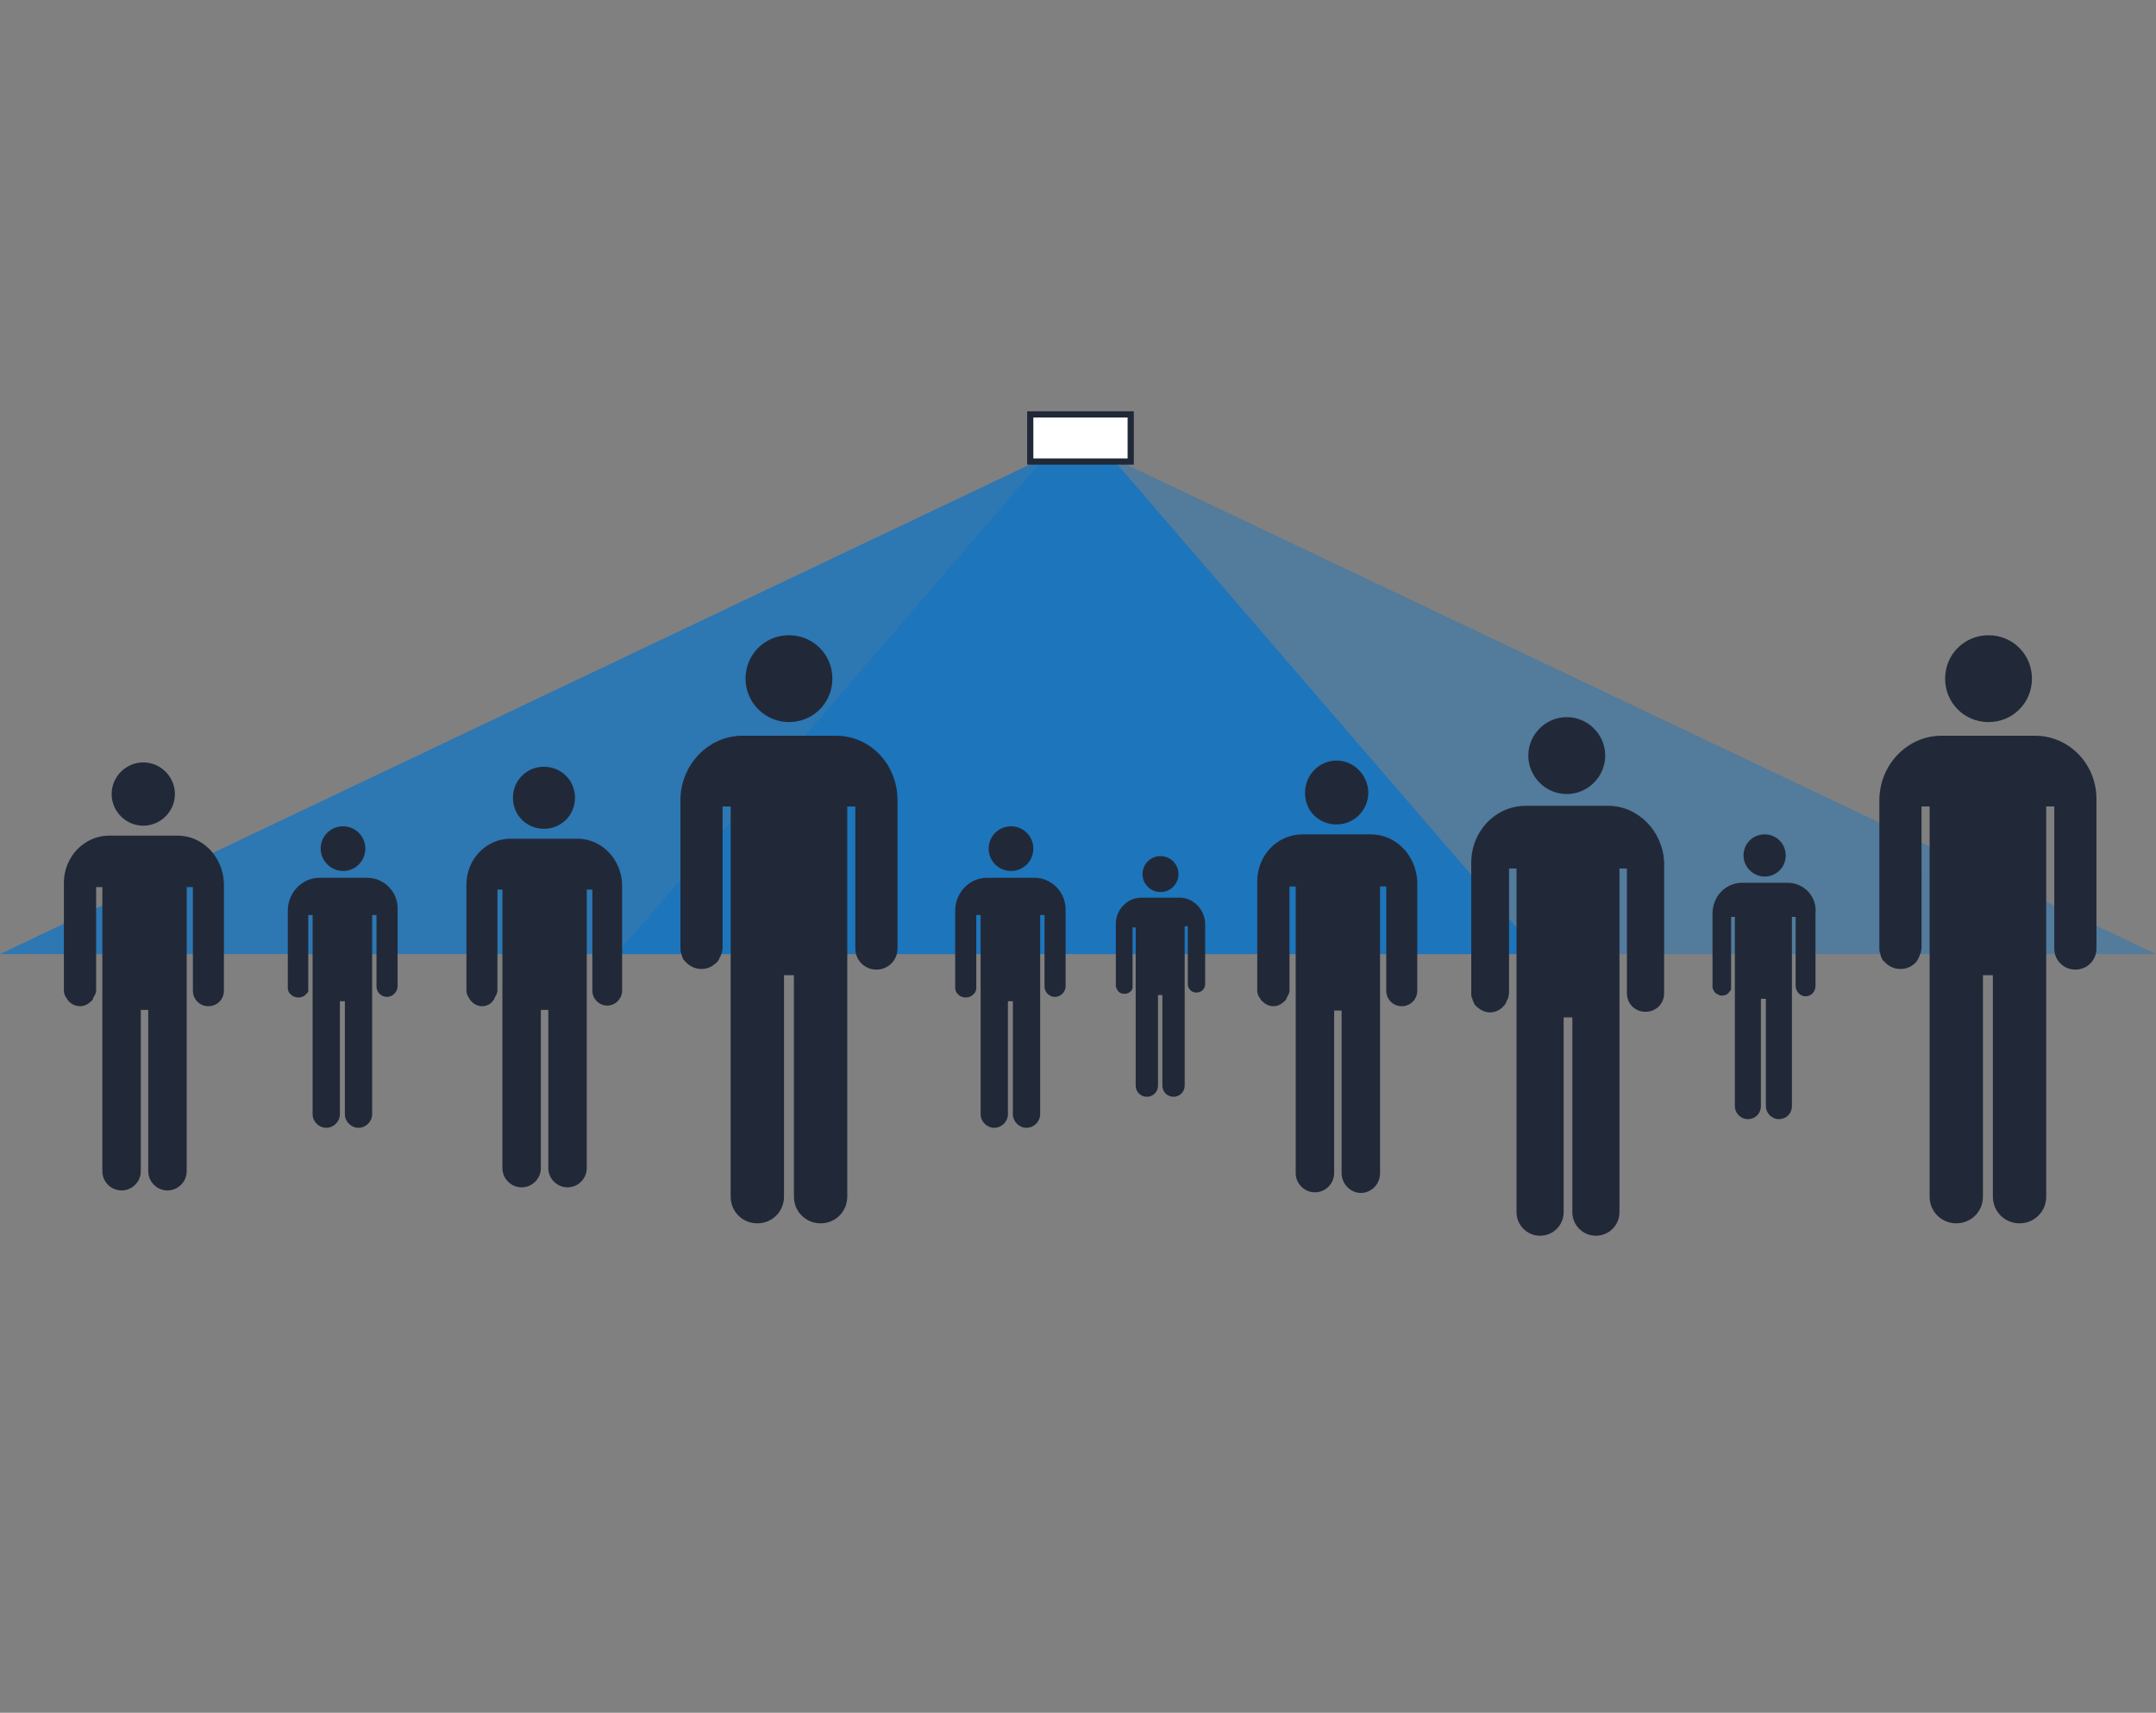 <svg xmlns="http://www.w3.org/2000/svg" xmlns:xlink="http://www.w3.org/1999/xlink" id="a" x="0px" y="0px" viewBox="0 0 347.6 276.1" style="enable-background:new 0 0 347.6 276.1;" xml:space="preserve"><rect x="0" y="0" width="347.6" height="276.1" fill="#808080" stroke="none"/> <style type="text/css"> .st0{fill:none;} .st1{opacity:0.65;} .st2{clip-path:url(#SVGID_00000063627290278649252360000013692685910503733911_);} .st3{fill:#0071CE;} .st4{opacity:0.36;} .st5{fill:#212938;} .st6{fill:#FFFFFF;} .st7{fill:none;stroke:#212938;} </style> <g> <rect y="66" class="st0" width="347.6" height="133.2"></rect> <g class="st1"> <g> <defs> <rect id="SVGID_1_" x="-9" y="66.9" width="266.2" height="87.9"></rect> </defs> <clipPath id="SVGID_00000170957770724055946100000004075517682553812926_"> <use xlink:href="#SVGID_1_" style="overflow:visible;"></use> </clipPath> <g style="clip-path:url(#SVGID_00000170957770724055946100000004075517682553812926_);"> <polygon class="st3" points="168.1,73.9 0,153.8 248.2,153.8 179.3,73.9 "></polygon> </g> </g> </g> <g class="st4"> <rect x="90.4" y="66.9" class="st0" width="266.2" height="87.9"></rect> <g> <polygon class="st3" points="179.5,73.9 347.6,153.8 99.4,153.8 168.3,73.9 "></polygon> </g> </g> <path class="st5" d="M23.1,133.1c2.8,0,5.1-2.3,5.1-5.1c0-2.8-2.3-5.1-5.1-5.1S18,125.2,18,128C18,130.8,20.3,133.1,23.1,133.1"></path> <path class="st5" d="M28.6,134.7h-11c-4,0-7.3,3.4-7.3,7.6v17.4c0,0.2,0,0.4,0.1,0.5l0,0c0,0.2,0.1,0.3,0.2,0.5 c0.1,0.1,0.1,0.2,0.2,0.3c0,0.1,0.1,0.1,0.1,0.2c0,0,0.1,0.1,0.1,0.1h0c0.4,0.5,1.1,0.9,1.9,0.9s1.4-0.4,1.9-0.9l0,0 c0.1-0.1,0.2-0.2,0.2-0.3c0,0,0,0,0-0.1c0.1-0.1,0.1-0.2,0.2-0.3c0-0.1,0-0.1,0.1-0.2c0-0.1,0.1-0.1,0.1-0.2c0-0.2,0.1-0.3,0.1-0.5 V143h1v45.8c0,1.7,1.4,3.1,3.1,3.1s3.1-1.4,3.1-3.1v-26h1.2v26c0,1.7,1.4,3.1,3.1,3.1s3.1-1.4,3.1-3.1V143h1v16.7 c0,1.4,1.1,2.5,2.5,2.5s2.5-1.1,2.5-2.5v-17.4C35.9,138.1,32.7,134.7,28.6,134.7"></path> <path class="st5" d="M55.3,140.4c2,0,3.6-1.6,3.6-3.6s-1.6-3.6-3.6-3.6s-3.6,1.6-3.6,3.6S53.4,140.4,55.3,140.4"></path> <path class="st5" d="M59.2,141.5h-7.7c-2.8,0-5.1,2.4-5.1,5.3V159c0,0.1,0,0.2,0,0.4l0,0c0,0.1,0.1,0.2,0.1,0.4 c0,0.1,0.1,0.1,0.1,0.2c0,0,0,0.1,0.1,0.1c0,0,0,0.1,0.1,0.1l0,0c0.3,0.4,0.8,0.6,1.3,0.6s1-0.2,1.3-0.6l0,0 c0.1-0.1,0.1-0.1,0.2-0.2c0,0,0,0,0,0c0-0.1,0.1-0.1,0.1-0.2c0,0,0-0.1,0-0.1c0-0.1,0-0.1,0-0.2c0-0.1,0-0.2,0-0.3v-11.7h0.7v32.1 c0,1.2,1,2.2,2.2,2.2s2.2-1,2.2-2.2v-18.2h0.8v18.2c0,1.2,1,2.2,2.2,2.2s2.2-1,2.2-2.2v-32.1h0.7V159c0,1,0.8,1.7,1.7,1.7 s1.7-0.8,1.7-1.7v-12.2C64.3,143.9,62,141.5,59.2,141.5"></path> <path class="st5" d="M163,140.4c2,0,3.6-1.6,3.6-3.6s-1.6-3.6-3.6-3.6s-3.6,1.6-3.6,3.6S161,140.4,163,140.4"></path> <path class="st5" d="M166.8,141.5h-7.7c-2.8,0-5.1,2.4-5.1,5.3V159c0,0.1,0,0.2,0,0.4l0,0c0,0.1,0.1,0.2,0.1,0.4 c0,0.1,0.1,0.1,0.1,0.2c0,0,0.1,0.1,0.1,0.1c0,0,0,0.1,0.1,0.1l0,0c0.3,0.4,0.8,0.6,1.3,0.6s1-0.2,1.3-0.6l0,0 c0.1-0.1,0.1-0.1,0.2-0.2c0,0,0,0,0,0c0-0.1,0.1-0.1,0.1-0.2c0,0,0-0.1,0-0.1c0-0.1,0-0.1,0.1-0.2c0-0.1,0-0.2,0-0.3v-11.7h0.7 v32.1c0,1.2,1,2.2,2.2,2.2s2.2-1,2.2-2.2v-18.2h0.8v18.2c0,1.2,1,2.2,2.2,2.2s2.2-1,2.2-2.2v-32.1h0.7V159c0,1,0.8,1.7,1.7,1.7 s1.7-0.8,1.7-1.7v-12.2C171.9,143.9,169.6,141.5,166.8,141.5"></path> <path class="st5" d="M187.1,143.8c1.6,0,2.9-1.3,2.9-2.9s-1.3-2.9-2.9-2.9s-2.9,1.3-2.9,2.9S185.5,143.8,187.1,143.8"></path> <path class="st5" d="M190.2,144.7H184c-2.2,0-4.1,1.9-4.1,4.2v9.8c0,0.1,0,0.2,0,0.3l0,0c0,0.1,0.1,0.2,0.1,0.3 c0,0.1,0.1,0.1,0.1,0.2c0,0,0,0.1,0.1,0.1c0,0,0,0,0,0.1l0,0c0.2,0.3,0.6,0.5,1.1,0.5s0.8-0.2,1.1-0.5l0,0c0.1-0.1,0.1-0.1,0.1-0.2 c0,0,0,0,0,0c0-0.1,0.1-0.1,0.1-0.2c0,0,0-0.1,0-0.1c0,0,0-0.1,0-0.1c0-0.1,0-0.2,0-0.3v-9.3h0.5V175c0,1,0.8,1.8,1.8,1.8 s1.8-0.8,1.8-1.8v-14.6h0.7V175c0,1,0.8,1.8,1.8,1.8s1.8-0.8,1.8-1.8v-25.7h0.5v9.3c0,0.8,0.6,1.4,1.4,1.4s1.4-0.6,1.4-1.4v-9.8 C194.2,146.6,192.4,144.7,190.2,144.7"></path> <path class="st5" d="M215.5,132.9c2.8,0,5.1-2.3,5.1-5.1c0-2.8-2.3-5.2-5.1-5.2s-5.1,2.3-5.1,5.2S212.6,132.9,215.5,132.9"></path> <path class="st5" d="M221,134.5H210c-4.1,0-7.3,3.4-7.3,7.6v17.6c0,0.2,0,0.4,0.1,0.5l0,0c0,0.2,0.1,0.4,0.2,0.5 c0.1,0.1,0.1,0.2,0.2,0.3c0,0.1,0.1,0.1,0.1,0.2c0,0,0.1,0.1,0.1,0.1l0,0c0.5,0.5,1.1,0.9,1.9,0.9s1.4-0.4,1.9-0.9l0,0 c0.1-0.1,0.2-0.2,0.2-0.3c0,0,0,0,0-0.1c0.1-0.1,0.1-0.2,0.2-0.3c0-0.1,0-0.1,0.1-0.2c0-0.1,0.1-0.2,0.1-0.2c0-0.1,0.1-0.3,0.1-0.5 v-16.8h1v46.2c0,1.7,1.4,3.1,3.1,3.1s3.1-1.4,3.1-3.1v-26.2h1.2v26.2c0,1.7,1.4,3.2,3.1,3.2s3.1-1.4,3.1-3.2v-46.2h1v16.8 c0,1.4,1.1,2.5,2.5,2.5s2.5-1.1,2.5-2.5v-17.6C228.3,137.9,225.1,134.5,221,134.5"></path> <path class="st5" d="M252.6,128c3.4,0,6.2-2.8,6.2-6.2c0-3.4-2.8-6.2-6.2-6.2s-6.2,2.8-6.2,6.2C246.4,125.2,249.2,128,252.6,128"></path> <path class="st5" d="M259.3,129.9H246c-4.9,0-8.8,4.1-8.8,9.2v21.1c0,0.2,0,0.4,0.1,0.6v0c0.1,0.2,0.1,0.4,0.2,0.6 c0.1,0.1,0.1,0.3,0.2,0.4c0,0.1,0.1,0.1,0.1,0.2c0,0,0.1,0.1,0.1,0.1h0c0.6,0.6,1.4,1.1,2.3,1.1s1.7-0.4,2.3-1.1l0,0 c0.1-0.1,0.2-0.3,0.3-0.4c0,0,0,0,0-0.1c0.1-0.1,0.1-0.3,0.2-0.4c0-0.1,0.1-0.1,0.1-0.2c0-0.1,0.1-0.2,0.1-0.3 c0-0.2,0.1-0.4,0.1-0.6V140h1.2v55.4c0,2.1,1.7,3.8,3.8,3.8s3.8-1.7,3.8-3.8V164h1.4v31.4c0,2.1,1.7,3.8,3.8,3.8 c2.1,0,3.8-1.7,3.8-3.8V140h1.2v20.1c0,1.7,1.3,3,3,3s3-1.3,3-3v-21.1C268.1,134,264.1,129.9,259.3,129.9"></path> <path class="st5" d="M284.5,141.3c1.9,0,3.4-1.5,3.4-3.4s-1.5-3.4-3.4-3.4s-3.4,1.5-3.4,3.4S282.7,141.3,284.5,141.3"></path> <path class="st5" d="M288.2,142.3h-7.3c-2.7,0-4.8,2.2-4.8,5v11.6c0,0.1,0,0.2,0,0.3l0,0c0,0.1,0.1,0.2,0.1,0.3 c0,0.1,0.1,0.1,0.1,0.2c0,0,0,0.1,0.1,0.1c0,0,0,0,0,0.1l0,0c0.3,0.3,0.8,0.6,1.2,0.6s1-0.2,1.2-0.6l0,0c0.1-0.1,0.1-0.2,0.2-0.2 c0,0,0,0,0,0c0-0.1,0.1-0.1,0.1-0.2c0,0,0-0.1,0-0.1c0,0,0-0.1,0-0.2c0-0.1,0-0.2,0-0.3v-11.1h0.6v30.5c0,1.1,0.9,2.1,2.1,2.1 s2.1-0.9,2.1-2.1v-17.3h0.8v17.3c0,1.1,0.9,2.1,2.1,2.1s2.1-0.9,2.1-2.1v-30.5h0.6v11.1c0,0.9,0.7,1.7,1.6,1.7s1.6-0.7,1.6-1.7 v-11.6C293,144.6,290.9,142.3,288.2,142.3"></path> <path class="st5" d="M87.7,133.6c2.8,0,5-2.2,5-5c0-2.8-2.2-5-5-5s-5,2.2-5,5S84.9,133.6,87.7,133.6"></path> <path class="st5" d="M93.1,135.2H82.3c-3.9,0-7.1,3.3-7.1,7.4v17.1c0,0.2,0,0.3,0.1,0.5l0,0c0,0.2,0.1,0.3,0.2,0.5 c0.1,0.1,0.1,0.2,0.2,0.3c0,0.1,0.1,0.1,0.1,0.2c0,0,0.1,0.1,0.1,0.1l0,0c0.4,0.5,1.1,0.9,1.8,0.9s1.4-0.3,1.8-0.9l0,0 c0.1-0.1,0.2-0.2,0.2-0.3c0,0,0,0,0-0.1c0.1-0.1,0.1-0.2,0.2-0.3c0-0.1,0-0.1,0.1-0.2c0-0.1,0.1-0.1,0.1-0.2c0-0.2,0.1-0.3,0.1-0.5 v-16.3H81v44.9c0,1.7,1.4,3.1,3.1,3.1s3.1-1.4,3.1-3.1v-25.5h1.2v25.5c0,1.7,1.4,3.1,3.1,3.1s3.1-1.4,3.1-3.1v-44.9h0.9v16.3 c0,1.3,1.1,2.4,2.4,2.4s2.4-1.1,2.4-2.4v-17.1C100.2,138.5,97,135.2,93.1,135.2"></path> <path class="st5" d="M127.2,116.4c3.9,0,7-3.1,7-7s-3.1-7-7-7s-7,3.1-7,7S123.4,116.4,127.2,116.4"></path> <path class="st5" d="M134.8,118.6h-15.1c-5.5,0-10,4.7-10,10.4v23.9c0,0.2,0,0.5,0.1,0.7v0c0.1,0.2,0.1,0.5,0.2,0.7 c0.1,0.1,0.1,0.3,0.2,0.4c0.1,0.1,0.1,0.1,0.2,0.2c0,0.1,0.1,0.1,0.1,0.1h0c0.6,0.7,1.5,1.2,2.6,1.2s1.9-0.5,2.6-1.2l0,0 c0.1-0.2,0.2-0.3,0.3-0.5c0,0,0,0,0-0.1c0.1-0.1,0.2-0.3,0.2-0.4c0-0.1,0.1-0.2,0.1-0.2c0-0.1,0.1-0.2,0.1-0.3 c0-0.2,0.1-0.4,0.1-0.7V130h1.3v62.9c0,2.4,1.9,4.3,4.3,4.3s4.3-1.9,4.3-4.3v-35.7h1.6v35.7c0,2.4,1.9,4.3,4.3,4.3s4.3-1.9,4.3-4.3 V130h1.3v22.9c0,1.9,1.5,3.4,3.4,3.4s3.4-1.5,3.4-3.4V129C144.7,123.2,140.3,118.6,134.8,118.6"></path> <path class="st5" d="M320.6,116.4c3.9,0,7-3.1,7-7s-3.1-7-7-7s-7,3.1-7,7S316.7,116.4,320.6,116.4"></path> <path class="st5" d="M328.1,118.6H313c-5.5,0-10,4.7-10,10.4v23.9c0,0.2,0,0.5,0.1,0.7v0c0.1,0.2,0.1,0.5,0.2,0.7 c0.1,0.1,0.1,0.3,0.2,0.4c0,0.1,0.1,0.1,0.2,0.2c0,0.1,0.1,0.1,0.1,0.1h0c0.6,0.7,1.5,1.2,2.6,1.2s2-0.5,2.6-1.2l0,0 c0.1-0.2,0.2-0.3,0.3-0.5c0,0,0,0,0-0.1c0.1-0.1,0.2-0.3,0.2-0.4c0-0.1,0-0.2,0.1-0.2c0-0.1,0.1-0.2,0.1-0.3c0-0.2,0.1-0.4,0.1-0.7 V130h1.3v62.9c0,2.4,1.9,4.3,4.3,4.3s4.3-1.9,4.3-4.3v-35.7h1.6v35.7c0,2.4,1.9,4.3,4.3,4.3s4.3-1.9,4.3-4.3V130h1.3v22.9 c0,1.9,1.5,3.4,3.4,3.4s3.4-1.5,3.4-3.4V129C338.1,123.2,333.6,118.6,328.1,118.6"></path> <rect x="166.1" y="66.8" class="st6" width="16.2" height="7.6"></rect> <g> <rect x="166.1" y="66.8" class="st7" width="16.2" height="7.6"></rect> </g> </g> </svg>